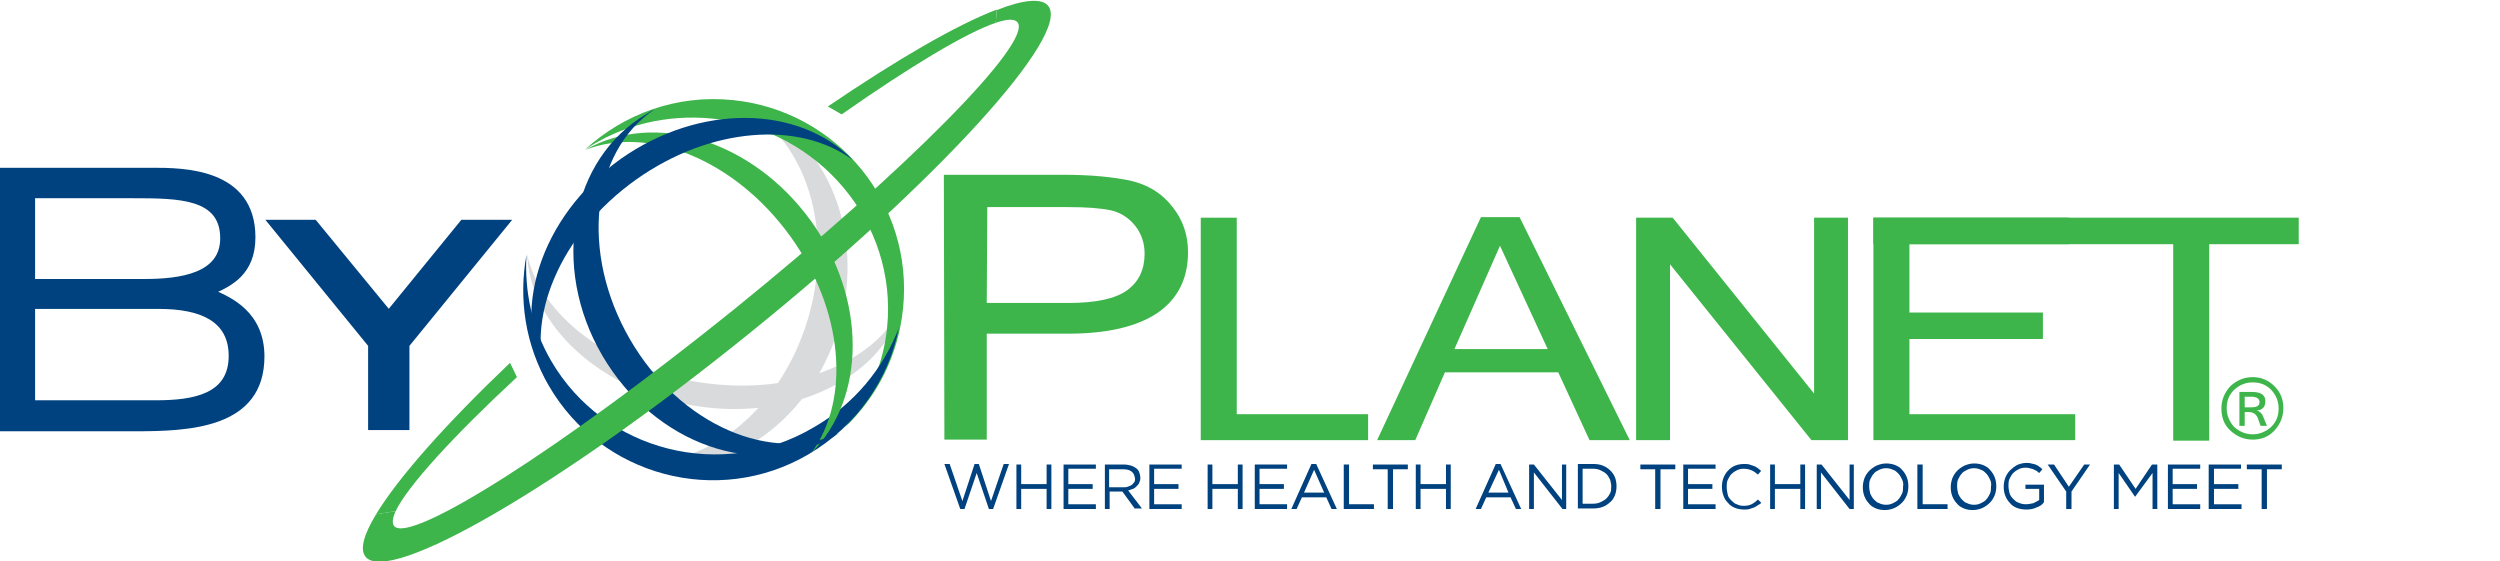 <?xml version="1.0" encoding="utf-8"?>
<!-- Generator: Adobe Illustrator 26.2.1, SVG Export Plug-In . SVG Version: 6.00 Build 0)  -->
<svg version="1.1" id="Layer_1" xmlns="http://www.w3.org/2000/svg" xmlns:xlink="http://www.w3.org/1999/xlink" x="0px" y="0px"
	 width="472px" height="106px" viewBox="0 0 472 106" style="enable-background:new 0 0 472 106;" xml:space="preserve">
<style type="text/css">
	.st0{fill:#00427F;}
	.st1{fill:none;stroke:#00427F;stroke-width:0.65;stroke-miterlimit:10;}
	.st2{fill:#D9DADC;}
	.st3{fill:#3EB54B;}
</style>
<path class="st0" d="M0.3,32h28.5c5.6,0,19.1,0,19.1,12.8c0,6.8-4.4,8.9-7.5,10.3c3,1.3,9.2,4,9.2,12.2c0,13.3-13.9,13.8-24.1,13.8
	H0.3V32 M6.3,53h20.9c6.9,0,14.7-1.1,14.7-8c0-7.8-8-7.9-16.8-7.9H6.3V53z M6.3,75.9h23.1c7.2,0,14.1-1.2,14.1-8.7
	C43.5,60.4,38,58,30,58H6.3V75.9z"/>
<g>
	<path class="st1" d="M6.3,75.9h23.1c7.2,0,14.1-1.2,14.1-8.7C43.5,60.4,38,58,30,58H6.3V75.9z"/>
	<path class="st1" d="M6.3,53h20.9c6.9,0,14.7-1.1,14.7-8c0-7.8-8-7.9-16.8-7.9H6.3V53z"/>
	<path class="st1" d="M0.3,32h28.5c5.6,0,19.1,0,19.1,12.8c0,6.8-4.4,8.9-7.5,10.3c3,1.3,9.2,4,9.2,12.2c0,13.3-13.9,13.8-24.1,13.8
		H0.3V32z"/>
</g>
<polyline class="st0" points="69.5,65.3 50.1,41.5 59.6,41.5 73.4,58.3 87.1,41.5 96.7,41.5 77.3,65.3 77.3,81.2 69.5,81.2 
	69.5,65.3 "/>
<path class="st2" d="M131.7,76.7c18.6,2.8,35.4-5.8,38.8-19.4c-4.7,11-20.6,17.6-38.3,14.9c-17.1-2.5-30.3-12.8-32.7-24.3
	C100.1,61.6,113.6,74,131.7,76.7"/>
<path class="st2" d="M152.6,60c-5.3,18.1-20.5,29.6-34.5,26.6c0.5,0.2,1,0.3,1.5,0.5c16,4.6,33.3-6.7,38.8-25.4
	c5.4-18.7-3.1-37.6-19.1-42.2c-0.5-0.1-1-0.3-1.5-0.4C151.2,24,157.9,41.9,152.6,60"/>
<path class="st3" d="M167.5,61.7c-0.7,7.2-3.6,13.7-8,19c6-5.7,10.1-13.5,11-22.5c2-19.7-12.4-37.3-32.1-39.3
	c-10.6-1.1-20.6,2.6-27.9,9.3c6.8-4.5,15.2-6.7,24.1-5.8C154.7,24.5,169.4,42.1,167.5,61.7"/>
<path class="st0" d="M104.1,68.2c-3.7-6.3-5.1-13.3-4.7-20.1c-1.5,8.2-0.3,16.9,4.2,24.7c9.9,17.1,31.9,23,49,13
	c9.2-5.4,15.2-14.2,17.1-23.9c-2.9,7.6-8.4,14.4-16.1,18.8C136.3,90.9,114.1,85.3,104.1,68.2"/>
<path class="st3" d="M153.1,41.7c-11-15.2-29.5-20.9-42.6-13.4c12-4.7,28.3,1.9,38.7,16.3c10.1,14,11.4,30.8,4,40.9
	C163.5,75.2,163.7,56.5,153.1,41.7"/>
<path class="st0" d="M117.2,30c-15.3,10.9-21.1,29.3-13.7,42.5c-4.6-12,2.1-28.3,16.6-38.6c14.1-10,30.9-11.1,40.9-3.7
	C150.8,19.8,132.1,19.5,117.2,30"/>
<path class="st0" d="M118.9,64c-9.4-16.3-7.3-35.3,4.6-43.3c-0.5,0.2-0.9,0.5-1.4,0.8c-14.4,8.4-18.2,28.8-8.4,45.6
	s29.3,23.7,43.7,15.3c0.5-0.3,0.9-0.6,1.4-0.8C145.9,87.8,128.3,80.3,118.9,64"/>
<path class="st3" d="M74.7,96.5c2.2-4.6,10.6-13.9,22.9-25.3l-1.3-2.7C84.1,80.1,75.1,90.3,71,97.1L74.7,96.5"/>
<path class="st3" d="M188.2,1.8c-7.6,2.9-18.8,9.4-31.9,18.3l2.6,1.5c13-9.1,23.5-15.4,29.1-17.3L188.2,1.8"/>
<g>
	<path class="st3" d="M188,4.3c2.1-0.7,3.5-0.8,4.1-0.1c3,3.7-21,27.9-53.5,54.2c-32.5,26.2-61.3,44.5-64.2,40.9
		c-0.4-0.5-0.3-1.5,0.3-2.8L71,97.1c-2.3,3.8-3.1,6.6-2,8c4.4,5.5,36.9-13.4,72.4-42.1C177,34.3,202.3,6.5,197.9,1.1
		c-1.2-1.5-4.7-1.2-9.7,0.8L188,4.3"/>
</g>
<g>
	<path class="st3" d="M178.2,33h22.7c5,0,9.1,0.4,12.5,1.1c3.4,0.8,6,2.4,8,5c2,2.5,2.9,5.4,2.9,8.5c0,5.1-2,8.9-5.8,11.5
		c-3.9,2.6-9.5,3.9-16.9,3.9h-15.3v20h-8L178.2,33L178.2,33z M186.3,57.2h15.4c5.2,0,8.9-0.8,11.1-2.4c2.2-1.6,3.3-3.9,3.3-6.9
		c0-2-0.6-3.8-1.8-5.3s-2.8-2.5-4.6-2.9c-1.9-0.4-4.6-0.6-8.1-0.6h-15.2L186.3,57.2L186.3,57.2z"/>
</g>
<g>
	<path class="st3" d="M258.3,83.1h-31.6v-42h6.8v37.1h24.8V83.1z"/>
	<path class="st3" d="M307.7,83.1h-7.6l-5.9-12.8h-21.4l-5.6,12.8H260L279.6,41h7.3L307.7,83.1z M292.2,65.9l-9-19.5l-8.6,19.5
		H292.2z"/>
	<path class="st3" d="M348.9,83.1H342l-26.7-33.2v33.2h-6.4v-42h6.9l26.7,33.2V41.1h6.4V83.1z"/>
	<path class="st3" d="M391.8,83.1h-38.1v-42h36.9v5h-30.1V59h25.2v5h-25.2v14.2h31.3L391.8,83.1L391.8,83.1z"/>
	<path class="st3" d="M434,46.1h-16.9v37.1h-6.8V46.1h-56.6v-5H434V46.1z"/>
</g>
<g>
	<g>
		<path class="st3" d="M425.3,71.2c1.6,0,3,0.6,4.1,1.7c1.2,1.2,1.7,2.5,1.7,4.2c0,1.6-0.6,3-1.7,4.2s-2.5,1.7-4.1,1.7
			s-3-0.6-4.2-1.7s-1.7-2.5-1.7-4.2c0-1.6,0.6-3,1.7-4.2C422.3,71.8,423.7,71.2,425.3,71.2z M425.3,82c1.3,0,2.5-0.5,3.5-1.4
			c1-1,1.4-2.1,1.4-3.5s-0.5-2.5-1.4-3.5c-1-1-2.1-1.4-3.5-1.4s-2.5,0.5-3.5,1.4c-1,1-1.4,2.1-1.4,3.5c0,1.3,0.5,2.5,1.4,3.5
			C422.8,81.5,424,82,425.3,82z M428,80.4h-1.2l-0.5-1.4c-0.3-0.8-0.9-1.2-1.7-1.2h-0.8v2.6h-1V74h2.4c1.7,0,2.5,0.6,2.5,1.7
			s-0.5,1.7-1.6,1.8c0.6,0.2,1,0.6,1.2,1.2L428,80.4z M423.8,76.9h1.3c1,0,1.5-0.3,1.5-1c0-0.6-0.5-1-1.6-1h-1.2L423.8,76.9
			L423.8,76.9z"/>
	</g>
</g>
<g>
	<path class="st0" d="M184,87.6h0.8l2.3,7l2.4-7h1l-3,8.5h-0.8l-2.3-6.8l-2.3,6.8h-0.8l-3-8.5h1l2.4,7L184,87.6z"/>
	<path class="st0" d="M192.8,92.3v3.8h-0.9v-8.4h0.9v3.7h4.8v-3.7h0.9v8.4h-0.9v-3.8H192.8z"/>
	<path class="st0" d="M206.8,88.5h-5.1v2.9h4.6v0.9h-4.6v2.9h5.2v0.9h-6.1v-8.4h6.1V88.5z"/>
	<path class="st0" d="M214.3,96.1l-2.4-3.3h-2.4v3.3h-0.9v-8.4h3.6c0.5,0,0.9,0.1,1.3,0.2c0.4,0.1,0.7,0.3,1,0.5
		c0.3,0.2,0.5,0.5,0.6,0.8c0.1,0.3,0.2,0.7,0.2,1c0,0.4-0.1,0.7-0.2,0.9c-0.1,0.3-0.3,0.5-0.5,0.7c-0.2,0.2-0.4,0.4-0.7,0.5
		c-0.3,0.1-0.6,0.2-0.9,0.3l2.6,3.4H214.3z M213.6,89c-0.4-0.3-0.9-0.4-1.6-0.4h-2.6V92h2.6c0.3,0,0.6,0,0.9-0.1
		c0.3-0.1,0.5-0.2,0.7-0.3s0.3-0.3,0.5-0.5s0.2-0.5,0.2-0.7C214.2,89.7,214,89.3,213.6,89z"/>
	<path class="st0" d="M223,88.5h-5.1v2.9h4.6v0.9h-4.6v2.9h5.2v0.9h-6.1v-8.4h6.1V88.5z"/>
	<path class="st0" d="M228.9,92.3v3.8H228v-8.4h0.9v3.7h4.8v-3.7h0.9v8.4h-0.9v-3.8H228.9z"/>
	<path class="st0" d="M242.9,88.5h-5.1v2.9h4.6v0.9h-4.6v2.9h5.2v0.9h-6.1v-8.4h6.1V88.5z"/>
	<path class="st0" d="M252.4,96.1h-1l-1-2.2h-4.6l-1,2.2h-1l3.8-8.5h0.9L252.4,96.1z M248.1,88.7l-1.9,4.3h3.8L248.1,88.7z"/>
	<path class="st0" d="M253.8,87.7h0.9v7.5h4.7v0.9h-5.7V87.7z"/>
	<path class="st0" d="M262.9,96.1H262v-7.5h-2.8v-0.9h6.6v0.9h-2.8V96.1z"/>
	<path class="st0" d="M268.2,92.3v3.8h-0.9v-8.4h0.9v3.7h4.8v-3.7h0.9v8.4h-0.9v-3.8H268.2z"/>
	<path class="st0" d="M287.2,96.1h-1l-1-2.2h-4.6l-1,2.2h-1l3.8-8.5h0.9L287.2,96.1z M283,88.7L281,93h3.8L283,88.7z"/>
	<path class="st0" d="M294.8,87.7h0.9v8.4H295l-5.4-6.9v6.9h-0.9v-8.4h0.9l5.3,6.7V87.7z"/>
	<path class="st0" d="M304.9,93.5c-0.2,0.5-0.5,1-0.9,1.3c-0.4,0.4-0.9,0.7-1.4,0.9s-1.2,0.3-1.8,0.3h-2.9v-8.4h2.9
		c0.7,0,1.3,0.1,1.8,0.3s1,0.5,1.4,0.9c0.4,0.4,0.7,0.8,0.9,1.3c0.2,0.5,0.3,1.1,0.3,1.7S305.1,93,304.9,93.5z M304,90.6
		c-0.2-0.4-0.4-0.8-0.7-1.1c-0.3-0.3-0.7-0.5-1.1-0.7s-0.9-0.3-1.4-0.3h-2v6.6h2c0.5,0,1-0.1,1.4-0.3s0.8-0.4,1.1-0.7
		c0.3-0.3,0.5-0.6,0.7-1s0.2-0.8,0.2-1.3C304.2,91.4,304.1,91,304,90.6z"/>
	<path class="st0" d="M313.4,96.1h-0.9v-7.5h-2.8v-0.9h6.6v0.9h-2.8V96.1z"/>
	<path class="st0" d="M323.8,88.5h-5.1v2.9h4.6v0.9h-4.6v2.9h5.2v0.9h-6.1v-8.4h6.1V88.5z"/>
	<path class="st0" d="M332,95.3c-0.2,0.2-0.5,0.3-0.8,0.5c-0.3,0.1-0.6,0.2-0.9,0.3c-0.3,0.1-0.7,0.1-1,0.1c-0.6,0-1.2-0.1-1.7-0.3
		c-0.5-0.2-1-0.5-1.3-0.9c-0.4-0.4-0.7-0.8-0.9-1.4c-0.2-0.5-0.3-1.1-0.3-1.7c0-0.6,0.1-1.2,0.3-1.7s0.5-1,0.9-1.4
		c0.4-0.4,0.8-0.7,1.3-0.9c0.5-0.2,1.1-0.3,1.7-0.3c0.4,0,0.7,0,1,0.1c0.3,0.1,0.6,0.2,0.9,0.3s0.5,0.3,0.7,0.4
		c0.2,0.2,0.4,0.3,0.6,0.5l-0.6,0.7c-0.4-0.3-0.7-0.6-1.2-0.8s-0.9-0.3-1.5-0.3c-0.5,0-0.9,0.1-1.3,0.3c-0.4,0.2-0.7,0.4-1,0.7
		c-0.3,0.3-0.5,0.7-0.7,1.1s-0.2,0.9-0.2,1.4s0.1,0.9,0.2,1.4s0.4,0.8,0.7,1.1c0.3,0.3,0.6,0.6,1,0.7c0.4,0.2,0.8,0.3,1.3,0.3
		c0.6,0,1.1-0.1,1.5-0.3s0.8-0.5,1.2-0.9l0.6,0.6C332.5,95,332.3,95.2,332,95.3z"/>
	<path class="st0" d="M335.1,92.3v3.8h-0.9v-8.4h0.9v3.7h4.8v-3.7h0.9v8.4h-0.9v-3.8H335.1z"/>
	<path class="st0" d="M349.1,87.7h0.9v8.4h-0.8l-5.4-6.9v6.9H343v-8.4h0.9l5.3,6.7V87.7z"/>
	<path class="st0" d="M360,93.5c-0.2,0.5-0.5,1-0.9,1.4c-0.4,0.4-0.8,0.7-1.4,1c-0.5,0.2-1.1,0.4-1.8,0.4s-1.2-0.1-1.7-0.3
		c-0.5-0.2-1-0.5-1.3-0.9c-0.4-0.4-0.7-0.9-0.9-1.4c-0.2-0.5-0.3-1.1-0.3-1.7c0-0.6,0.1-1.1,0.3-1.7c0.2-0.5,0.5-1,0.9-1.4
		c0.4-0.4,0.8-0.7,1.4-1c0.5-0.2,1.1-0.4,1.8-0.4c0.6,0,1.2,0.1,1.7,0.3c0.5,0.2,1,0.5,1.3,0.9c0.4,0.4,0.7,0.9,0.9,1.4
		c0.2,0.5,0.3,1.1,0.3,1.7S360.2,93,360,93.5z M359.1,90.5c-0.2-0.4-0.4-0.8-0.7-1.1c-0.3-0.3-0.6-0.6-1-0.7
		c-0.4-0.2-0.8-0.3-1.3-0.3c-0.5,0-0.9,0.1-1.3,0.3c-0.4,0.2-0.8,0.4-1,0.7c-0.3,0.3-0.5,0.7-0.7,1.1c-0.2,0.4-0.2,0.9-0.2,1.3
		c0,0.5,0.1,0.9,0.2,1.4c0.2,0.4,0.4,0.8,0.7,1.1c0.3,0.3,0.6,0.6,1,0.7c0.4,0.2,0.8,0.3,1.3,0.3c0.5,0,0.9-0.1,1.3-0.3
		c0.4-0.2,0.8-0.4,1-0.7c0.3-0.3,0.5-0.7,0.7-1.1s0.2-0.9,0.2-1.4C359.4,91.4,359.3,90.9,359.1,90.5z"/>
	<path class="st0" d="M362.1,87.7h0.9v7.5h4.7v0.9h-5.7V87.7z"/>
	<path class="st0" d="M376.6,93.5c-0.2,0.5-0.5,1-0.9,1.4c-0.4,0.4-0.8,0.7-1.4,1c-0.5,0.2-1.1,0.4-1.8,0.4s-1.2-0.1-1.7-0.3
		c-0.5-0.2-1-0.5-1.3-0.9c-0.4-0.4-0.7-0.9-0.9-1.4c-0.2-0.5-0.3-1.1-0.3-1.7c0-0.6,0.1-1.1,0.3-1.7c0.2-0.5,0.5-1,0.9-1.4
		c0.4-0.4,0.8-0.7,1.4-1c0.5-0.2,1.1-0.4,1.8-0.4c0.6,0,1.2,0.1,1.7,0.3c0.5,0.2,1,0.5,1.3,0.9c0.4,0.4,0.7,0.9,0.9,1.4
		c0.2,0.5,0.3,1.1,0.3,1.7S376.8,93,376.6,93.5z M375.7,90.5c-0.2-0.4-0.4-0.8-0.7-1.1c-0.3-0.3-0.6-0.6-1-0.7
		c-0.4-0.2-0.8-0.3-1.3-0.3c-0.5,0-0.9,0.1-1.3,0.3c-0.4,0.2-0.8,0.4-1,0.7c-0.3,0.3-0.5,0.7-0.7,1.1c-0.2,0.4-0.2,0.9-0.2,1.3
		c0,0.5,0.1,0.9,0.2,1.4c0.2,0.4,0.4,0.8,0.7,1.1c0.3,0.3,0.6,0.6,1,0.7c0.4,0.2,0.8,0.3,1.3,0.3c0.5,0,0.9-0.1,1.3-0.3
		c0.4-0.2,0.8-0.4,1-0.7c0.3-0.3,0.5-0.7,0.7-1.1s0.2-0.9,0.2-1.4C376,91.4,375.9,90.9,375.7,90.5z"/>
	<path class="st0" d="M384.5,95.8c-0.6,0.3-1.2,0.4-1.9,0.4c-0.7,0-1.3-0.1-1.8-0.3c-0.5-0.2-1-0.5-1.3-0.9
		c-0.4-0.4-0.7-0.9-0.9-1.4c-0.2-0.5-0.3-1.1-0.3-1.7c0-0.6,0.1-1.1,0.3-1.7c0.2-0.5,0.5-1,0.9-1.4c0.4-0.4,0.8-0.7,1.3-1
		c0.5-0.2,1.1-0.4,1.7-0.4c0.4,0,0.7,0,1,0.1s0.6,0.1,0.8,0.2s0.5,0.2,0.7,0.4c0.2,0.1,0.4,0.3,0.6,0.5l-0.6,0.7
		c-0.2-0.1-0.3-0.3-0.5-0.4c-0.2-0.1-0.4-0.2-0.6-0.3s-0.4-0.1-0.7-0.2s-0.5-0.1-0.8-0.1c-0.5,0-0.9,0.1-1.3,0.3s-0.7,0.4-1,0.7
		c-0.3,0.3-0.5,0.7-0.7,1.1c-0.2,0.4-0.2,0.9-0.2,1.3c0,0.5,0.1,1,0.2,1.4s0.4,0.8,0.7,1.1s0.6,0.6,1,0.7c0.4,0.2,0.9,0.3,1.4,0.3
		c0.5,0,0.9-0.1,1.4-0.2c0.4-0.2,0.8-0.4,1.1-0.6v-2.1h-2.6v-0.8h3.5v3.3C385.6,95.3,385.1,95.6,384.5,95.8z"/>
	<path class="st0" d="M391,96.1h-0.9v-3.3l-3.5-5.1h1.2l2.8,4.2l2.9-4.2h1.1l-3.5,5.1V96.1z"/>
	<path class="st0" d="M403.1,93.8L403.1,93.8l-3.1-4.5v6.8h-0.9v-8.4h1l3.1,4.6l3.1-4.6h1v8.4h-0.9v-6.8L403.1,93.8z"/>
	<path class="st0" d="M415.3,88.5h-5.1v2.9h4.6v0.9h-4.6v2.9h5.2v0.9h-6.1v-8.4h6.1V88.5z"/>
	<path class="st0" d="M423.1,88.5h-5.1v2.9h4.6v0.9h-4.6v2.9h5.2v0.9H417v-8.4h6.1V88.5z"/>
	<path class="st0" d="M427.9,96.1H427v-7.5h-2.8v-0.9h6.6v0.9h-2.8V96.1z"/>
</g>
</svg>
